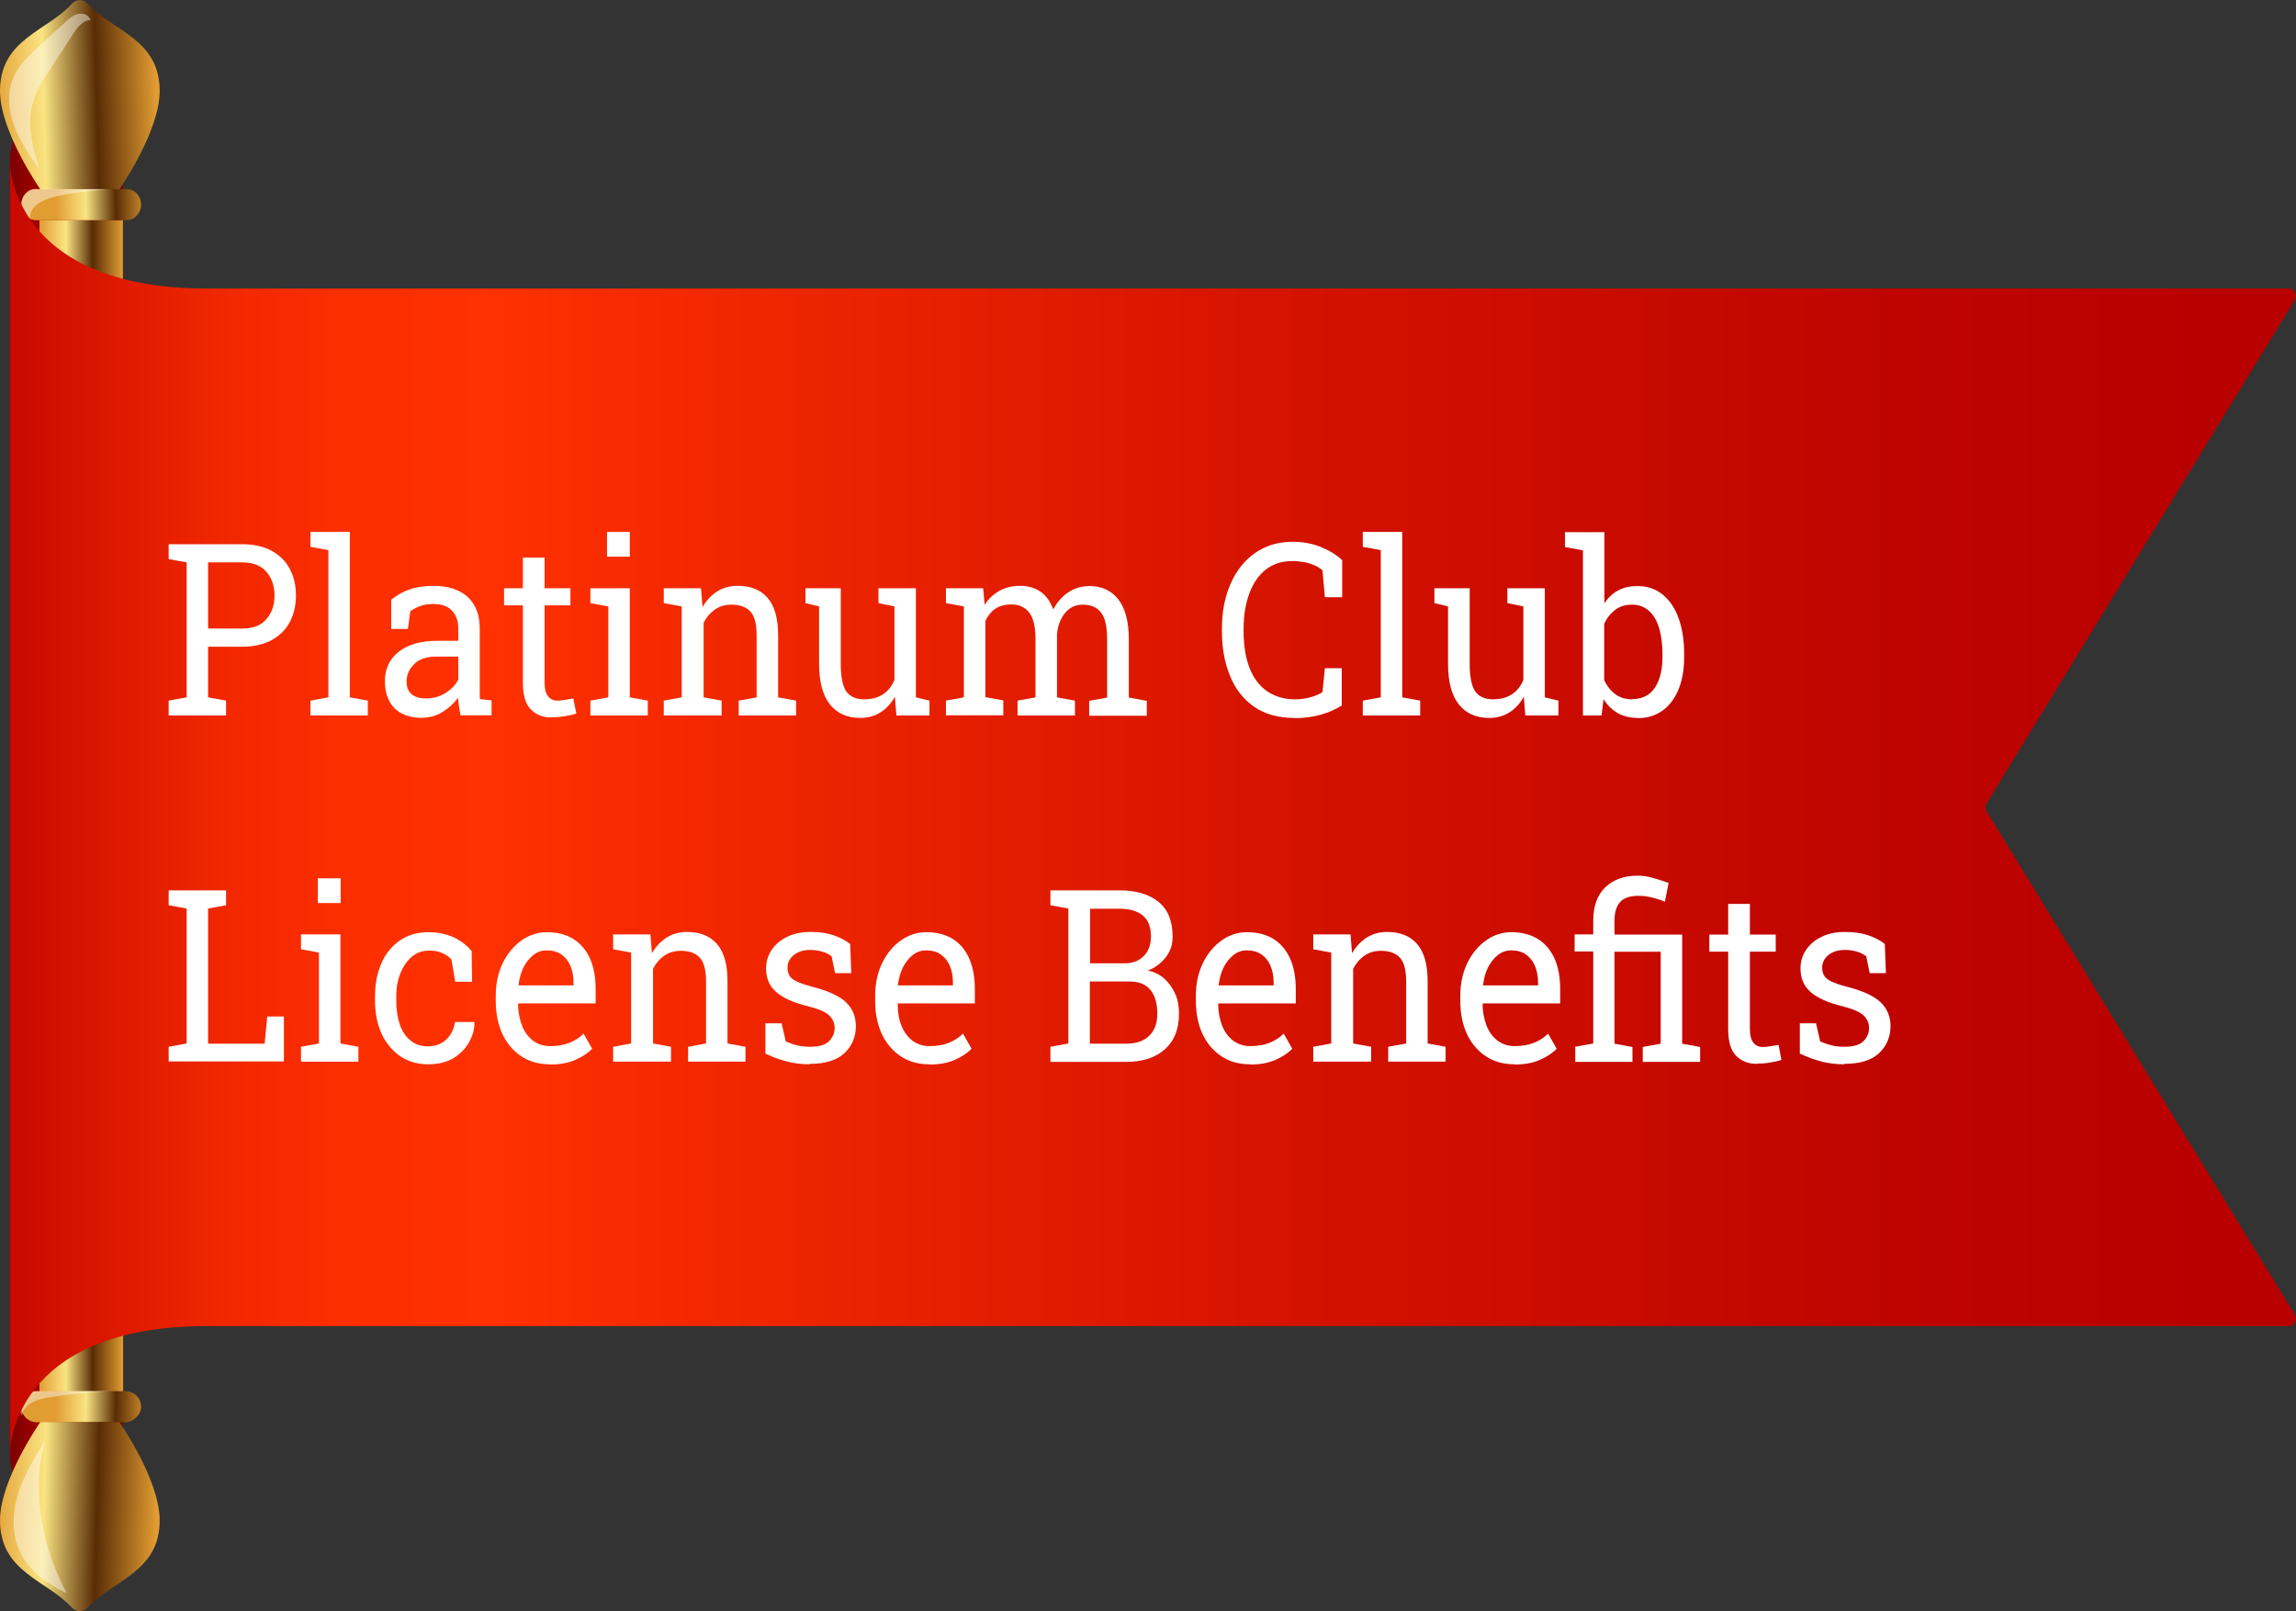 <?xml version="1.0" encoding="UTF-8"?>
<svg id="Layer_2" data-name="Layer 2" xmlns="http://www.w3.org/2000/svg" xmlns:xlink="http://www.w3.org/1999/xlink" viewBox="0 0 104.81 73.55">
  <rect x="0" y="0" width="104.81" height="73.55" fill="#333333" stroke="none"/>
  <defs>
    <style>
      .cls-1 {
        fill: url(#linear-gradient-2);
      }

      .cls-2 {
        opacity: .44;
      }

      .cls-2, .cls-3 {
        fill: #fff;
      }

      .cls-4 {
        fill: url(#linear-gradient-4);
      }

      .cls-5 {
        fill: url(#linear-gradient-3);
      }

      .cls-6 {
        fill: url(#linear-gradient-5);
      }

      .cls-7 {
        fill: url(#linear-gradient-8);
      }

      .cls-8 {
        fill: url(#linear-gradient-7);
      }

      .cls-9 {
        fill: url(#linear-gradient-6);
      }

      .cls-10 {
        fill: url(#linear-gradient);
      }
    </style>
    <linearGradient id="linear-gradient" x1="260.33" y1="2412.39" x2="260.33" y2="2416.91" gradientTransform="translate(-2411.69 297.18) rotate(-90)" gradientUnits="userSpaceOnUse">
      <stop offset="0" stop-color="#810000"/>
      <stop offset=".04" stop-color="#870000"/>
      <stop offset=".19" stop-color="#9b0000"/>
      <stop offset=".34" stop-color="#a70000"/>
      <stop offset=".48" stop-color="#ac0000"/>
      <stop offset=".63" stop-color="#a70000"/>
      <stop offset=".81" stop-color="#980000"/>
      <stop offset="1" stop-color="#810000"/>
      <stop offset="1" stop-color="#810000"/>
    </linearGradient>
    <linearGradient id="linear-gradient-2" x1="-1008.01" y1="-839.43" x2="-1004.2" y2="-839.43" gradientTransform="translate(1009.81 850.99)" gradientUnits="userSpaceOnUse">
      <stop offset="0" stop-color="#e19c32"/>
      <stop offset=".36" stop-color="#592c05"/>
      <stop offset=".68" stop-color="#fae482"/>
      <stop offset="1" stop-color="#e19c32"/>
    </linearGradient>
    <linearGradient id="linear-gradient-3" x1="-728" y1="-85.76" x2="-728.07" y2="-90.04" gradientTransform="translate(92.59 -718.7) rotate(-90)" xlink:href="#linear-gradient-2"/>
    <linearGradient id="linear-gradient-4" x1="-722.95" y1="-85.44" x2="-723.17" y2="-93.02" gradientTransform="translate(92.59 -718.7) rotate(-90)" xlink:href="#linear-gradient-2"/>
    <linearGradient id="linear-gradient-5" x1="-1008.02" y1="-229.85" x2="-1004.19" y2="-229.85" gradientTransform="translate(1009.81 -191.13) scale(1 -1)" xlink:href="#linear-gradient-2"/>
    <linearGradient id="linear-gradient-6" x1="-95.15" y1="-85.76" x2="-95.22" y2="-90.04" gradientTransform="translate(98.91 -24.68) scale(1 -1)" xlink:href="#linear-gradient-2"/>
    <linearGradient id="linear-gradient-7" x1="-90.1" y1="-85.44" x2="-90.32" y2="-93.02" gradientTransform="translate(92.59 159.4) rotate(90) scale(1 -1)" xlink:href="#linear-gradient-2"/>
    <linearGradient id="linear-gradient-8" x1="260.33" y1="2410.46" x2="260.33" y2="2513.43" gradientTransform="translate(-2411.69 297.18) rotate(-90)" gradientUnits="userSpaceOnUse">
      <stop offset="0" stop-color="#b90000"/>
      <stop offset=".02" stop-color="#c90b00"/>
      <stop offset=".07" stop-color="#e01b00"/>
      <stop offset=".11" stop-color="#f12700"/>
      <stop offset=".16" stop-color="#fb2e00"/>
      <stop offset=".23" stop-color="#ff3100"/>
      <stop offset=".31" stop-color="#f42900"/>
      <stop offset=".59" stop-color="#d41200"/>
      <stop offset=".83" stop-color="#c00500"/>
      <stop offset=".99" stop-color="#b90000"/>
    </linearGradient>
  </defs>
  <g id="Layer_1-2" data-name="Layer 1">
    <g>
      <path class="cls-10" d="M.45,7.4v58.9c0,1.12.73,4.09,5.15,4.82V2.57C1.18,3.31.45,6.27.45,7.4Z"/>
      <rect class="cls-1" x="1.8" y="10.05" width="3.81" height="3.02" transform="translate(7.41 23.12) rotate(180)"/>
      <path class="cls-5" d="M6.44,9.34h0c0,.39-.3.71-.66.71H1.64c-.37,0-.66-.32-.66-.71h0c0-.39.3-.71.66-.71h4.14c.37,0,.66.32.66.71Z"/>
      <path class="cls-4" d="M0,4.15c0,1.86,1.84,4.49,1.84,4.49h3.61s1.84-2.63,1.84-4.49C7.29,1.78,5.14,1.42,4.01.17c-.2-.22-.53-.22-.73,0C2.16,1.42,0,1.78,0,4.15Z"/>
      <rect class="cls-6" x="1.79" y="13.07" width="3.82" height="51.29" transform="translate(7.41 77.43) rotate(180)"/>
      <rect class="cls-9" x="3" y="61.47" width="1.42" height="5.47" rx=".71" ry=".71" transform="translate(67.91 60.5) rotate(90)"/>
      <path class="cls-8" d="M0,69.4c0-1.86,1.84-4.49,1.84-4.49h3.61s1.84,2.63,1.84,4.49c0,2.37-2.16,2.73-3.28,3.98-.2.22-.53.22-.73,0-1.13-1.25-3.28-1.61-3.28-3.98Z"/>
      <path class="cls-2" d="M2.06,65.77c-.45.72-.9,1.44-1.18,2.25-.28.81-.37,1.73-.08,2.54.37,1.03,1.29,1.72,2.24,2.16-1.08-2.05-1.65-4.71-.98-6.95Z"/>
      <path class="cls-2" d="M4.13.92c-.06-.23-.34-.34-.57-.28-.23.05-.42.22-.59.38-.42.38-.84.76-1.25,1.15-.43.4-.88.82-1.11,1.37-.3.69-.23,1.51.04,2.22.27.71.71,1.34,1.14,1.95-.29-.99-.57-2-.3-2.99.15-.57.48-1.07.8-1.56.35-.54.71-1.08,1.06-1.63.1-.15.2-.31.34-.42.14-.12.28-.21.46-.18Z"/>
      <path class="cls-2" d="M1.63,8.63h3.32c-.65.06-1.29.13-1.93.24-.44.08-.9.17-1.28.43-.26.18-.34.36-.39.67-.23-.11-.38-.36-.38-.64,0-.2.07-.37.19-.5.12-.13.28-.21.47-.21Z"/>
      <path class="cls-2" d="M1.61,63.5h3.44c-.93.04-1.86.13-2.78.28-.24.04-.48.08-.7.18-.17.07-.32.18-.44.34-.08.1-.11.21-.13.32-.06-.11-.09-.24-.09-.37,0-.41.31-.75.7-.75Z"/>
      <path class="cls-7" d="M104.75,13.7l-14.06,22.96c-.07.11-.07.26,0,.38l14.06,22.96c.14.23-.01.53-.27.53H9.46C.45,60.53.45,66.3.45,66.3V7.4s0,5.77,9.01,5.77h95.02c.25,0,.41.3.27.53Z"/>
      <g>
        <path class="cls-3" d="M7.7,32.66v-.68l.82-.15v-6.16l-.82-.15v-.68h3.35c.52,0,.97.1,1.33.29.37.2.65.47.84.82.19.35.29.76.29,1.23s-.1.88-.29,1.23c-.19.35-.47.62-.84.82-.37.19-.81.29-1.33.29h-1.55v2.31l.82.15v.68h-2.62ZM9.5,28.69h1.55c.5,0,.87-.14,1.11-.43.25-.28.37-.64.37-1.08s-.12-.79-.37-1.08c-.25-.29-.62-.43-1.11-.43h-1.55v3.02Z"/>
        <path class="cls-3" d="M14.17,32.66v-.68l.82-.15v-6.72l-.82-.15v-.68h1.8v7.55l.82.15v.68h-2.62Z"/>
        <path class="cls-3" d="M19.3,32.77c-.56,0-.99-.15-1.29-.44-.29-.3-.44-.71-.44-1.25s.21-1,.63-1.33c.42-.33,1.01-.5,1.75-.5h.97v-.57c0-.35-.1-.62-.3-.82s-.48-.29-.84-.29c-.23,0-.42.03-.59.09-.17.06-.32.14-.46.24l-.11.81h-.76v-1.33c.24-.21.53-.37.85-.48s.68-.16,1.08-.16c.66,0,1.18.17,1.55.5.37.34.56.82.56,1.44v2.8c0,.08,0,.15,0,.22,0,.07,0,.14.01.21l.53.06v.68h-1.42c-.03-.16-.05-.3-.07-.42-.02-.13-.03-.25-.04-.38-.19.26-.43.48-.71.65s-.59.26-.92.26ZM19.44,31.88c.33,0,.63-.08.9-.25s.46-.37.58-.61v-1.05h-1c-.46,0-.8.12-1.02.35-.23.23-.34.49-.34.78,0,.25.07.45.22.58.15.13.37.2.67.2Z"/>
        <path class="cls-3" d="M25.18,32.75c-.4,0-.72-.13-.96-.38-.24-.25-.35-.66-.35-1.21v-3.53h-.86v-.78h.86v-1.4h.99v1.4h1.18v.78h-1.18v3.53c0,.28.05.49.16.62.1.13.24.2.42.2.12,0,.25-.01.39-.04s.26-.04.34-.06l.14.69c-.14.05-.32.09-.53.12-.21.04-.4.05-.58.05Z"/>
        <path class="cls-3" d="M26.95,32.66v-.68l.82-.15v-4.15l-.82-.15v-.68h1.8v4.98l.82.15v.68h-2.62ZM27.71,25.41v-1.13h1.04v1.13h-1.04Z"/>
        <path class="cls-3" d="M30.3,32.66v-.68l.82-.15v-4.15l-.82-.15v-.68h1.7l.07.86c.18-.31.41-.55.68-.72s.58-.25.93-.25c.58,0,1.04.18,1.36.55.32.37.48.93.48,1.7v2.84l.82.15v.68h-2.62v-.68l.82-.15v-2.82c0-.51-.09-.88-.28-1.09-.19-.21-.48-.32-.87-.32-.28,0-.54.07-.75.22-.22.15-.39.35-.52.6v3.41l.82.15v.68h-2.62Z"/>
        <path class="cls-3" d="M39.27,32.77c-.59,0-1.05-.2-1.38-.61s-.5-1.03-.5-1.89v-2.59l-.62-.15v-.68h1.61v3.44c0,.62.09,1.04.26,1.28.17.23.44.35.8.35s.64-.08.87-.23c.23-.15.4-.37.52-.65v-3.36l-.73-.15v-.68h1.71v4.98l.62.15v.68h-1.51l-.07-.86c-.17.31-.39.55-.66.72-.27.17-.58.25-.93.25Z"/>
        <path class="cls-3" d="M43.18,32.66v-.68l.82-.15v-4.15l-.82-.15v-.68h1.7l.07.76c.17-.28.4-.49.67-.64s.59-.23.95-.23.67.09.93.27c.26.18.45.45.58.81.17-.33.4-.59.68-.78.28-.19.61-.29.98-.29.55,0,.99.2,1.31.61.32.41.48,1.02.48,1.83v2.65l.82.15v.68h-2.63v-.68l.82-.15v-2.66c0-.57-.09-.98-.28-1.22-.18-.24-.46-.36-.82-.36s-.62.13-.83.39c-.21.26-.33.59-.36.98v2.86l.82.15v.68h-2.62v-.68l.82-.15v-2.66c0-.54-.09-.94-.28-1.2-.19-.25-.46-.38-.82-.38-.3,0-.55.07-.74.2-.19.13-.34.32-.45.56v3.47l.82.15v.68h-2.62Z"/>
        <path class="cls-3" d="M59.08,32.77c-.73,0-1.34-.17-1.83-.51-.49-.34-.86-.81-1.1-1.41-.25-.6-.37-1.28-.37-2.04v-.11c0-.77.13-1.45.39-2.04.26-.6.63-1.07,1.11-1.41.48-.34,1.06-.52,1.73-.52.47,0,.9.08,1.29.24.39.16.72.36.97.6v1.69h-.79l-.11-1.23c-.11-.09-.23-.17-.37-.23-.14-.06-.29-.11-.46-.14-.17-.03-.35-.05-.55-.05-.48,0-.88.13-1.21.39-.33.26-.58.63-.75,1.09-.17.46-.26,1-.26,1.6v.12c0,.66.09,1.21.27,1.68.18.46.45.82.8,1.06s.77.37,1.28.37c.23,0,.46-.03.69-.09.22-.06.41-.14.56-.24l.11-1.09h.77v1.7c-.27.18-.6.32-.98.43-.38.1-.77.15-1.18.15Z"/>
        <path class="cls-3" d="M62.21,32.66v-.68l.82-.15v-6.72l-.82-.15v-.68h1.8v7.55l.82.15v.68h-2.62Z"/>
        <path class="cls-3" d="M67.98,32.77c-.59,0-1.05-.2-1.38-.61s-.5-1.03-.5-1.89v-2.59l-.62-.15v-.68h1.61v3.44c0,.62.09,1.04.26,1.28.17.23.44.35.8.35s.64-.08.87-.23c.23-.15.4-.37.52-.65v-3.36l-.73-.15v-.68h1.71v4.98l.62.15v.68h-1.51l-.07-.86c-.17.31-.39.55-.66.72-.27.17-.58.25-.93.25Z"/>
        <path class="cls-3" d="M74.77,32.77c-.35,0-.66-.07-.92-.22-.26-.15-.48-.36-.65-.64l-.09.75h-.85v-7.54l-.82-.15v-.68h1.8v3.25c.17-.26.38-.46.63-.59.25-.14.55-.2.88-.2.45,0,.83.13,1.15.39.32.26.56.62.73,1.09.17.47.25,1.02.25,1.64v.11c0,.56-.08,1.05-.25,1.47s-.41.75-.73.98c-.32.23-.69.35-1.14.35ZM74.51,31.91c.46,0,.81-.18,1.04-.53.23-.35.34-.82.34-1.41v-.11c0-.45-.05-.84-.15-1.18-.1-.34-.25-.6-.46-.79-.2-.19-.46-.29-.78-.29s-.56.08-.77.24c-.21.16-.38.37-.5.63v2.57c.12.27.29.48.5.64.21.16.47.24.77.24Z"/>
        <path class="cls-3" d="M7.7,48.46v-.68l.82-.15v-6.16l-.82-.15v-.68h2.62v.68l-.82.15v6.17h2.58l.12-1.24h.76v2.05h-5.26Z"/>
        <path class="cls-3" d="M13.74,48.46v-.68l.82-.15v-4.15l-.82-.15v-.68h1.8v4.98l.82.15v.68h-2.62ZM14.51,41.22v-1.13h1.04v1.13h-1.04Z"/>
        <path class="cls-3" d="M19.55,48.58c-.49,0-.92-.12-1.28-.37s-.65-.59-.85-1.02c-.2-.44-.3-.94-.3-1.51v-.23c0-.55.1-1.04.29-1.48.19-.44.47-.78.84-1.04.36-.25.8-.38,1.3-.38.44,0,.82.08,1.15.23.33.15.61.37.83.63l.02,1.4h-.77l-.17-1.01c-.11-.13-.26-.23-.43-.3-.17-.08-.37-.11-.6-.11-.29,0-.55.09-.78.28-.22.19-.39.43-.52.75s-.19.66-.19,1.04v.23c0,.42.06.79.17,1.1s.28.55.5.72c.21.17.47.25.77.25.33,0,.61-.1.83-.3.22-.2.36-.47.41-.81h.89v.03c0,.33-.1.64-.27.93s-.41.52-.71.7c-.31.18-.69.27-1.14.27Z"/>
        <path class="cls-3" d="M25.1,48.58c-.5,0-.94-.12-1.31-.37s-.66-.59-.86-1.02c-.2-.44-.3-.94-.3-1.51v-.24c0-.55.11-1.04.32-1.48.21-.43.5-.78.85-1.03.35-.25.74-.38,1.16-.38.49,0,.9.11,1.23.32.33.21.58.52.75.9.17.39.25.85.25,1.37v.66h-3.52l-.02.03c0,.37.07.7.18.99.12.29.28.51.5.68.22.16.48.25.78.25.33,0,.63-.05.88-.15.25-.1.47-.24.65-.42l.39.69c-.19.2-.45.37-.77.51-.32.14-.7.21-1.15.21ZM23.68,44.98h2.5v-.14c0-.28-.05-.53-.14-.75-.09-.22-.23-.39-.41-.52-.18-.13-.41-.19-.68-.19-.22,0-.42.07-.6.21s-.33.33-.45.56c-.12.24-.19.5-.23.81v.03Z"/>
        <path class="cls-3" d="M27.99,48.46v-.68l.82-.15v-4.15l-.82-.15v-.68h1.7l.07.86c.18-.31.41-.55.68-.72s.58-.25.93-.25c.58,0,1.04.18,1.36.55.32.37.48.93.48,1.7v2.84l.82.15v.68h-2.62v-.68l.82-.15v-2.82c0-.51-.09-.88-.28-1.09-.19-.21-.48-.32-.87-.32-.28,0-.54.07-.75.22-.22.15-.39.35-.52.6v3.41l.82.15v.68h-2.62Z"/>
        <path class="cls-3" d="M36.97,48.58c-.36,0-.71-.04-1.02-.12-.32-.08-.66-.2-1.01-.37v-1.38s.74,0,.74,0l.19.83c.19.08.37.14.54.18s.37.06.57.06c.4,0,.69-.08.86-.25.17-.17.26-.37.26-.61,0-.23-.09-.42-.26-.58-.17-.16-.49-.29-.96-.41-.66-.16-1.14-.38-1.45-.65-.31-.27-.46-.63-.46-1.08,0-.32.09-.6.26-.85.17-.25.41-.45.71-.59.3-.15.66-.22,1.06-.22s.76.05,1.05.15c.29.1.55.23.76.4l.05,1.33h-.74l-.16-.77c-.12-.09-.25-.17-.42-.21-.16-.05-.34-.08-.55-.08-.31,0-.56.08-.75.23-.19.15-.29.35-.29.58,0,.14.03.25.08.35.05.1.16.19.32.27.16.08.39.16.69.24.75.19,1.28.43,1.58.72.3.29.45.66.45,1.08,0,.49-.17.9-.51,1.23-.34.33-.87.5-1.6.5Z"/>
        <path class="cls-3" d="M42.42,48.58c-.5,0-.94-.12-1.31-.37s-.66-.59-.86-1.02c-.2-.44-.3-.94-.3-1.51v-.24c0-.55.11-1.04.32-1.48.21-.43.49-.78.85-1.03.35-.25.74-.38,1.16-.38.49,0,.9.11,1.23.32s.58.52.74.9c.17.39.25.85.25,1.37v.66h-3.52v.03c0,.37.05.7.17.99s.28.51.5.68c.22.16.48.25.78.25.33,0,.63-.05.88-.15.25-.1.47-.24.65-.42l.39.69c-.19.2-.45.37-.77.51s-.7.21-1.15.21ZM41,44.98h2.5v-.14c0-.28-.05-.53-.14-.75-.09-.22-.23-.39-.41-.52-.18-.13-.41-.19-.68-.19-.22,0-.42.07-.6.21-.18.14-.33.33-.45.56-.12.24-.19.5-.23.81v.03Z"/>
        <path class="cls-3" d="M47.95,48.46v-.68l.82-.15v-6.16l-.82-.15v-.68h3.15c.76,0,1.36.18,1.79.53.43.35.64.88.64,1.59,0,.35-.1.66-.31.93-.21.27-.48.48-.82.61.29.06.55.19.76.38.21.19.37.42.49.69.12.27.17.57.17.89,0,.72-.22,1.26-.65,1.64s-1.02.57-1.76.57h-3.46ZM49.75,43.97h1.6c.35,0,.64-.11.86-.33.22-.22.33-.52.33-.9,0-.42-.12-.74-.37-.95-.25-.21-.61-.31-1.07-.31h-1.34v2.49ZM49.75,47.64h1.66c.45,0,.8-.12,1.05-.36.25-.24.37-.58.37-1.01,0-.46-.1-.82-.31-1.08-.21-.26-.53-.39-.96-.39h-1.81v2.84Z"/>
        <path class="cls-3" d="M57.06,48.58c-.5,0-.94-.12-1.31-.37s-.66-.59-.86-1.02c-.2-.44-.3-.94-.3-1.51v-.24c0-.55.11-1.04.32-1.48.21-.43.5-.78.85-1.03.35-.25.74-.38,1.16-.38.49,0,.9.11,1.23.32.33.21.58.52.75.9.17.39.25.85.25,1.37v.66h-3.52l-.02.03c0,.37.07.7.18.99.12.29.28.51.5.68.22.16.48.25.78.25.33,0,.63-.05.88-.15.25-.1.47-.24.65-.42l.39.69c-.19.2-.45.37-.77.51-.32.14-.7.21-1.15.21ZM55.64,44.98h2.5v-.14c0-.28-.05-.53-.14-.75-.09-.22-.23-.39-.41-.52-.18-.13-.41-.19-.68-.19-.22,0-.42.07-.6.21s-.33.33-.45.56c-.12.24-.19.5-.23.81v.03Z"/>
        <path class="cls-3" d="M59.95,48.46v-.68l.82-.15v-4.15l-.82-.15v-.68h1.7l.07.86c.18-.31.41-.55.68-.72s.58-.25.93-.25c.58,0,1.04.18,1.36.55.32.37.48.93.48,1.7v2.84l.82.15v.68h-2.62v-.68l.82-.15v-2.82c0-.51-.09-.88-.28-1.09-.19-.21-.48-.32-.87-.32-.28,0-.54.07-.75.22-.22.15-.39.35-.52.6v3.41l.82.15v.68h-2.62Z"/>
        <path class="cls-3" d="M69.13,48.58c-.5,0-.94-.12-1.31-.37s-.66-.59-.86-1.02c-.2-.44-.3-.94-.3-1.51v-.24c0-.55.11-1.04.32-1.48.21-.43.5-.78.85-1.03.35-.25.74-.38,1.16-.38.49,0,.9.11,1.23.32.33.21.58.52.75.9.17.39.25.85.25,1.37v.66h-3.52l-.02.03c0,.37.07.7.18.99.12.29.28.51.5.68.22.16.48.25.78.25.33,0,.63-.05.88-.15.25-.1.47-.24.65-.42l.39.69c-.19.2-.45.37-.77.51-.32.14-.7.21-1.15.21ZM67.71,44.98h2.5v-.14c0-.28-.05-.53-.14-.75-.09-.22-.23-.39-.41-.52-.18-.13-.41-.19-.68-.19-.22,0-.42.07-.6.21s-.33.33-.45.56c-.12.24-.19.5-.23.81v.03Z"/>
        <path class="cls-3" d="M71.91,48.46v-.68l.82-.15v-4.2h-.85v-.78h.85v-.63c0-.65.18-1.16.54-1.51s.85-.54,1.48-.54c.22,0,.44.03.66.09.22.06.47.14.76.24l-.17.86c-.18-.08-.37-.14-.57-.19s-.41-.08-.62-.08c-.39,0-.68.09-.85.28s-.26.47-.26.86v.63h3.09v4.98l.82.15v.68h-2.62v-.68l.82-.15v-4.2h-2.11v4.2l.82.15v.68h-2.62Z"/>
        <path class="cls-3" d="M80.2,48.56c-.4,0-.72-.13-.96-.38-.24-.25-.35-.66-.35-1.21v-3.53h-.86v-.78h.86v-1.4h.99v1.4h1.18v.78h-1.18v3.53c0,.28.05.49.16.62.1.13.24.2.42.2.12,0,.25-.01.39-.04.14-.02.25-.04.34-.06l.13.69c-.14.05-.32.09-.53.12-.21.04-.4.05-.58.05Z"/>
        <path class="cls-3" d="M84.19,48.58c-.36,0-.71-.04-1.02-.12-.32-.08-.65-.2-1.01-.37v-1.38s.74,0,.74,0l.19.83c.19.08.37.14.54.18s.37.06.57.06c.4,0,.69-.08.86-.25.17-.17.26-.37.26-.61,0-.23-.09-.42-.26-.58-.18-.16-.49-.29-.96-.41-.66-.16-1.14-.38-1.45-.65-.31-.27-.46-.63-.46-1.08,0-.32.09-.6.26-.85s.41-.45.71-.59c.3-.15.66-.22,1.06-.22s.76.05,1.06.15c.29.1.55.23.76.4l.05,1.33h-.74l-.16-.77c-.12-.09-.26-.17-.42-.21-.16-.05-.34-.08-.55-.08-.31,0-.56.08-.75.23-.19.15-.29.35-.29.58,0,.14.03.25.08.35.06.1.16.19.32.27.16.08.39.16.69.24.75.19,1.28.43,1.58.72.3.29.45.66.45,1.08,0,.49-.17.9-.51,1.23s-.87.5-1.6.5Z"/>
      </g>
    </g>
  </g>
</svg>